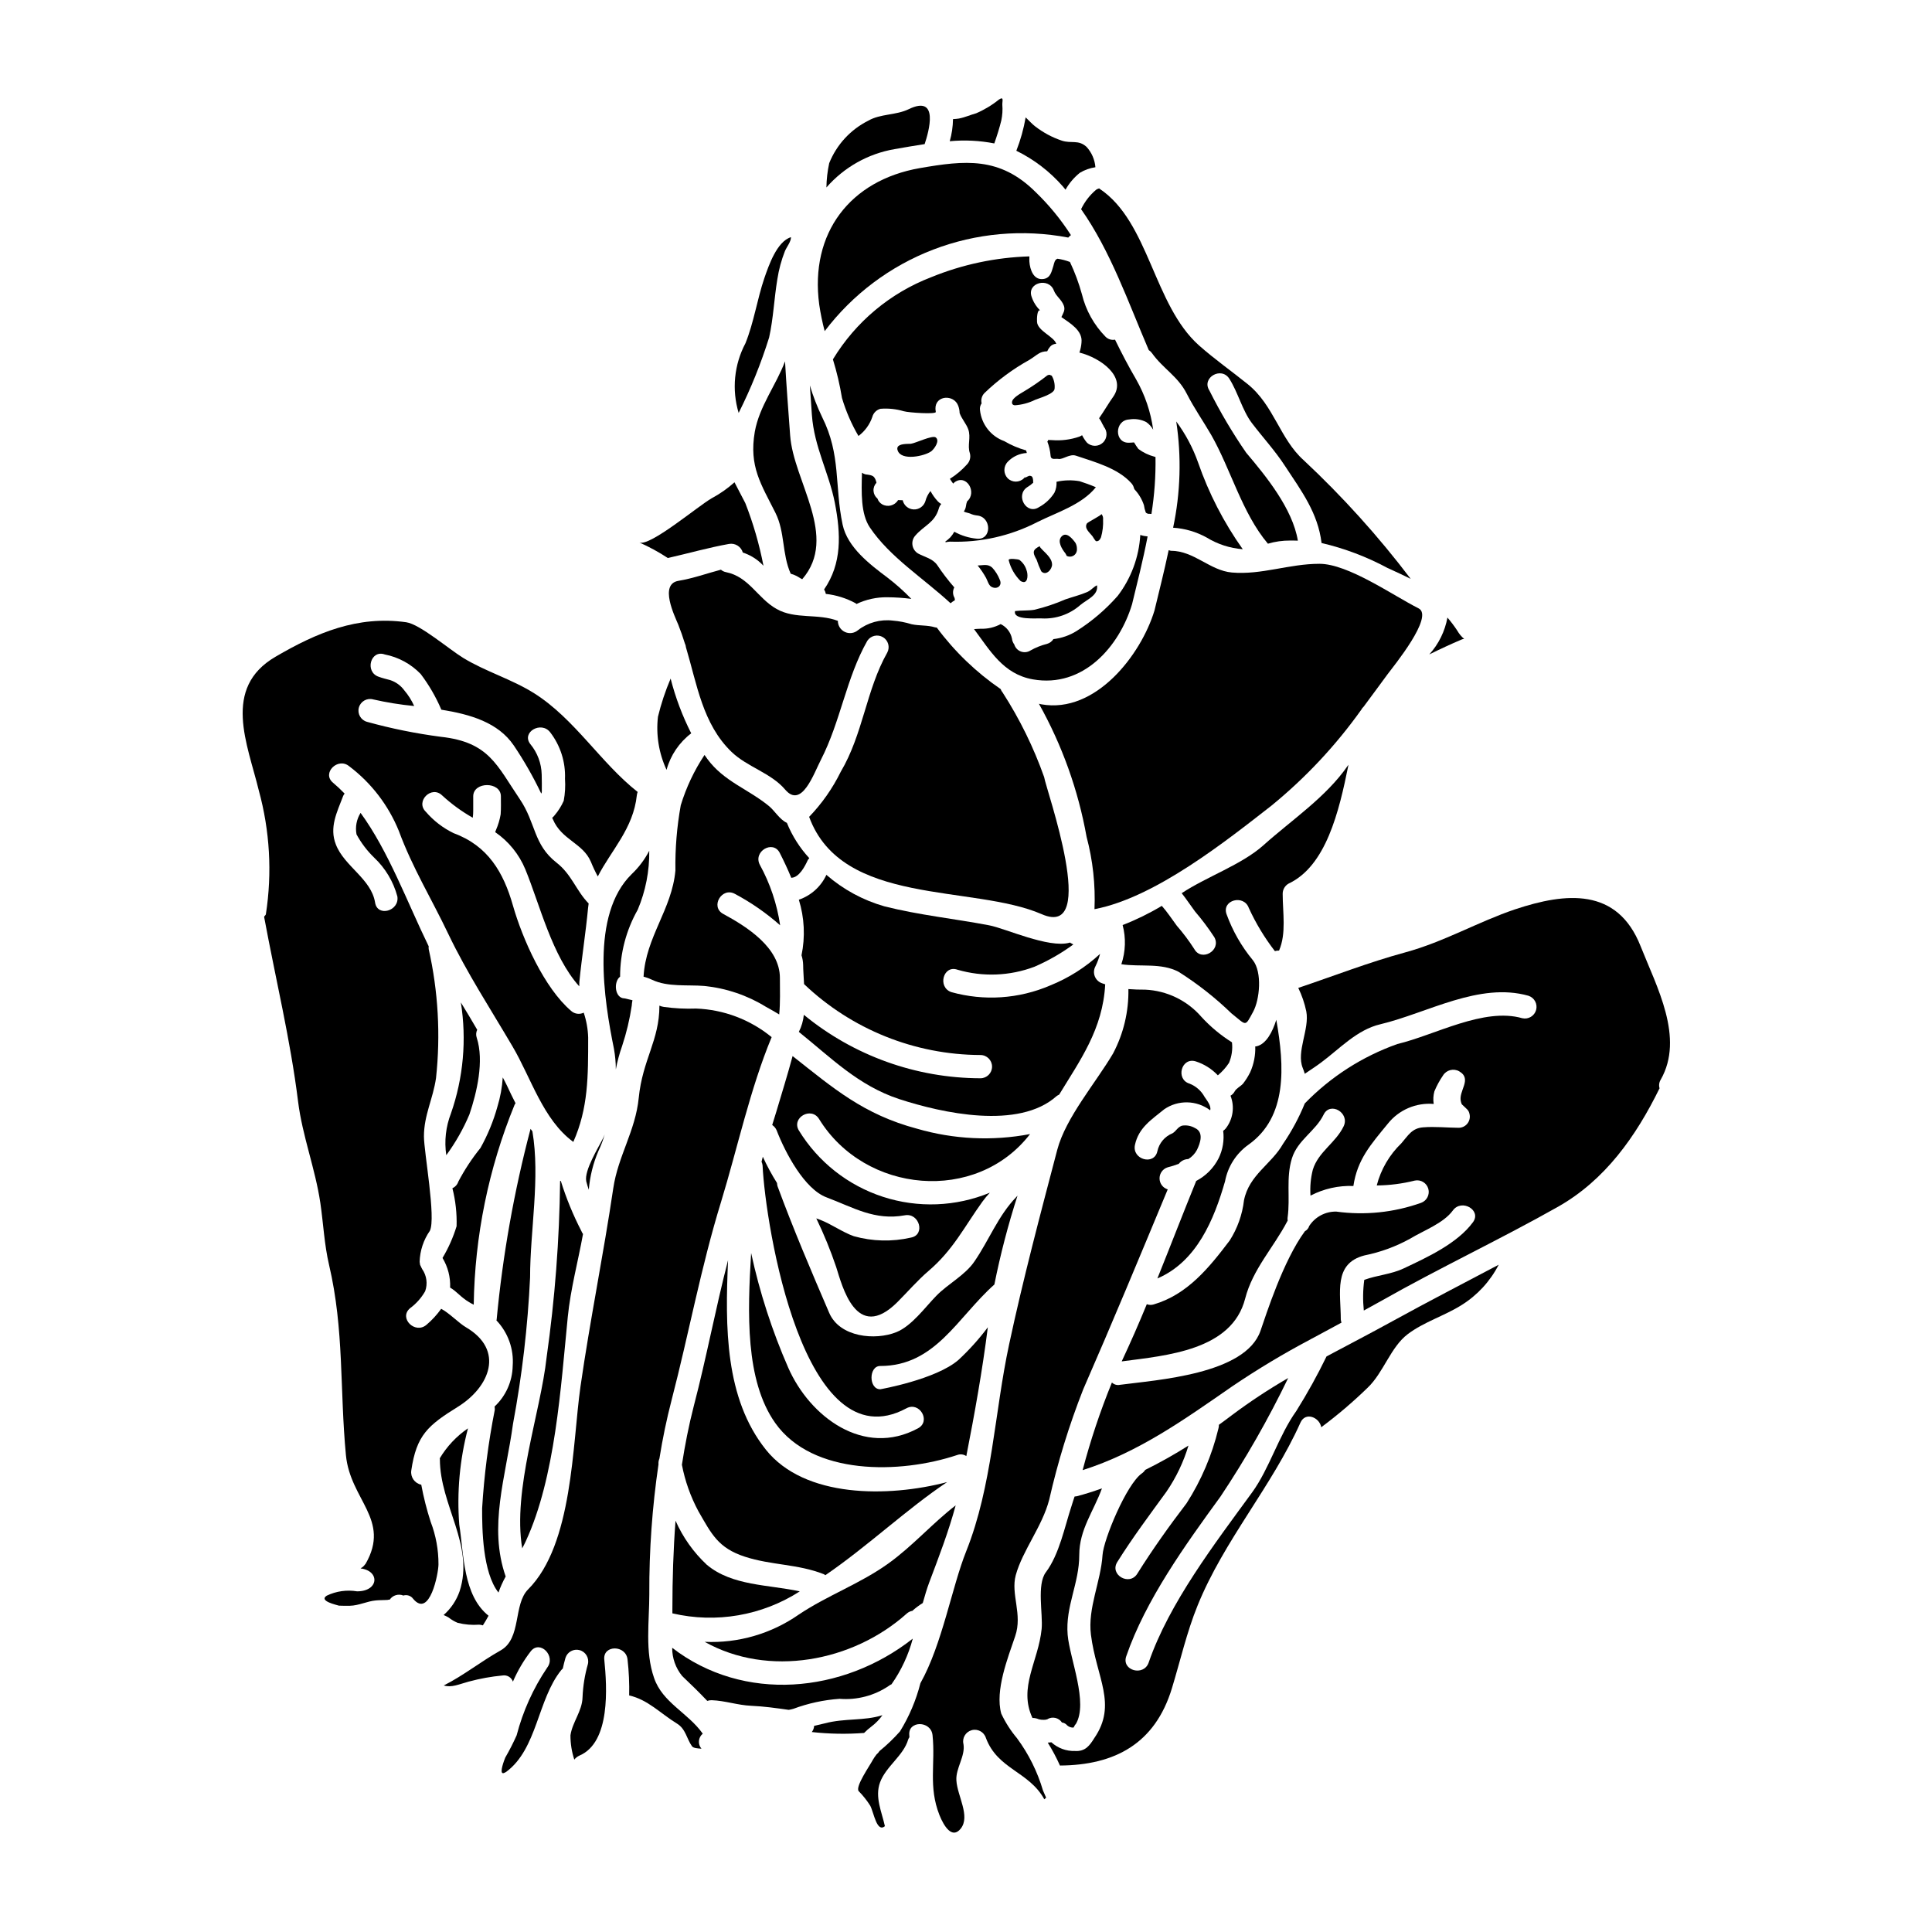 <?xml version="1.0" encoding="UTF-8"?>
<!-- Uploaded to: ICON Repo, www.iconrepo.com, Generator: ICON Repo Mixer Tools -->
<svg fill="#000000" width="800px" height="800px" version="1.1" viewBox="144 144 512 512" xmlns="http://www.w3.org/2000/svg">
 <g>
  <path d="m444 304.15c1.328-5.453 2.898-11.609 4.129-17.988-0.66-0.055-1.312-0.184-1.941-0.395-0.34 5.856-2.422 11.477-5.981 16.141-3.18 3.617-6.859 6.762-10.934 9.336-1.848 1.152-3.934 1.879-6.102 2.125-0.395 0.609-0.992 1.059-1.691 1.262-1.539 0.383-3.023 0.973-4.402 1.758-0.758 0.48-1.699 0.582-2.543 0.266-0.84-0.312-1.484-1.008-1.742-1.867-0.34-0.461-0.555-1.004-0.617-1.574-0.348-1.672-1.449-3.082-2.988-3.824-1.621 0.879-3.453 1.305-5.297 1.234-0.527 0-1.109 0.062-1.758 0.094 4.223 5.637 7.707 11.922 15.578 13.32 13.352 2.359 22.93-8.73 26.289-19.887z"/>
  <path d="m449.14 280.21c0.801-4.992 1.16-10.043 1.078-15.094-0.105-0.02-0.211-0.051-0.309-0.098-1.52-0.402-2.953-1.09-4.219-2.031-0.414-0.551-0.797-1.129-1.141-1.727h-0.277c-0.34 0.031-0.68 0.062-1.02 0.062-3.973 0.215-3.973-5.949 0-6.16 1.535-0.262 3.113-0.023 4.5 0.68 0.762 0.527 1.395 1.223 1.852 2.031-0.641-4.703-2.18-9.234-4.531-13.352-1.969-3.356-3.816-6.898-5.578-10.504v-0.004c-0.918 0.184-1.867-0.113-2.523-0.785-3.059-3.117-5.223-7.004-6.254-11.246-0.809-2.938-1.867-5.801-3.172-8.559-1.066-0.406-2.172-0.695-3.297-0.859-0.738 0.215-0.895 1.18-1.078 1.852-0.492 1.477-0.707 3.203-2.586 3.512-2.68 0.43-3.637-2.496-3.789-4.59 0 0-0.031-0.648 0-1.391h-0.004c-8.926 0.266-17.734 2.133-26 5.508-10.863 4.172-20.031 11.832-26.062 21.781 1.035 3.356 1.836 6.773 2.402 10.234 1.047 3.523 2.512 6.906 4.371 10.074 1.707-1.277 2.984-3.039 3.672-5.055 0.281-1.051 1.105-1.871 2.156-2.152 2.074-0.168 4.164 0.051 6.16 0.645 1.387 0.395 8.688 0.863 8.5 0.184-0.043-0.258-0.074-0.523-0.09-0.785-0.121-3.664 4.93-3.938 6.039-0.832 0.23 0.609 0.355 1.258 0.367 1.91 0.523 1.512 1.754 2.832 2.277 4.281 0.789 2.156-0.277 4.281 0.434 6.348l0.004 0.004c0.293 1.074-0.004 2.223-0.789 3.016-1.316 1.465-2.832 2.742-4.5 3.789 0.266 0.438 0.551 0.859 0.863 1.262 0.156-0.121 0.246-0.242 0.395-0.371 3.148-2.246 6.039 2.711 3.297 5.086-0.152 0.418-0.258 0.852-0.309 1.293-0.07 0.5-0.262 0.977-0.555 1.387 0.062 0.023 0.125 0.055 0.184 0.094 0.281 0.152 1.141 0.309 1.418 0.434v-0.004c0.59 0.281 1.227 0.457 1.879 0.527 3.938 0.371 3.977 6.531 0 6.16v-0.004c-2.109-0.188-4.152-0.816-6.004-1.844-0.293 0.531-0.645 1.027-1.047 1.477-0.43 0.434-0.895 0.828-1.391 1.18 0.074 0.035 0.148 0.074 0.215 0.121 0.344-0.086 0.695-0.137 1.047-0.152 8.062 0.289 16.059-1.504 23.223-5.207 5.117-2.555 11.738-4.559 15.465-9.211-1.48-0.645-3.019-1.18-4.328-1.602-2.023-0.348-4.094-0.297-6.098 0.152 0.066 1-0.125 1.996-0.555 2.898-1.004 1.602-2.406 2.914-4.07 3.816-3.324 2.219-6.406-3.148-3.109-5.297 0.57-0.332 1.098-0.727 1.574-1.18 0-0.031-0.031-0.062-0.031-0.125v-0.004c0.023-0.371-0.02-0.746-0.121-1.105-0.152-0.434-0.277-0.492-0.707-0.586-0.309-0.062-1.016 0.395-1.141 0.434h-0.004c-0.102 0.016-0.203 0.016-0.305 0 0 0.027-0.031 0.09-0.152 0.211h-0.004c-1.195 1.195-3.133 1.195-4.328 0-1.148-1.211-1.148-3.113 0-4.328 1.328-1.41 3.148-2.258 5.086-2.363-0.062-0.242-0.121-0.461-0.184-0.676h-0.004c-2.027-0.566-3.977-1.395-5.793-2.465-3.547-1.273-6.051-4.473-6.434-8.227-0.09-0.625 0.062-1.266 0.43-1.785-0.234-0.973 0.043-1.992 0.738-2.711 3.57-3.445 7.582-6.406 11.922-8.809 2.219-1.387 2.648-2.219 4.723-2.277v-0.004c0.199-0.449 0.465-0.863 0.789-1.234 0.402-0.465 0.988-0.73 1.602-0.738-0.523-1.883-4.93-3.422-5.086-5.793-0.059-0.789 0-3.449 0.836-3.051-1.027-0.992-1.801-2.219-2.254-3.574-1.387-3.758 4.562-5.359 5.902-1.66 0.555 1.477 2.094 2.402 2.648 4.035 0.395 1.18-0.277 2.035-0.676 2.957 2.277 1.602 5.668 3.543 5.328 6.691h0.004c-0.066 0.922-0.254 1.836-0.555 2.711 5.609 1.387 12.664 6.469 8.934 11.738-1.137 1.574-2.344 3.695-3.727 5.668 0.031 0.059 0.09 0.09 0.121 0.152 0.289 0.418 0.539 0.859 0.742 1.328 0.062 0.152 0.555 0.895 0.34 0.707h-0.004c1.102 1.234 1.023 3.117-0.168 4.262-1.195 1.145-3.078 1.141-4.266-0.012-0.496-0.594-0.918-1.246-1.266-1.941-0.227 0.145-0.461 0.266-0.707 0.371-2.356 0.816-4.852 1.129-7.332 0.922-0.32 0.008-0.637-0.004-0.953-0.031-0.02 0.098-0.051 0.191-0.094 0.277l-0.125 0.125c0.465 1.203 0.758 2.469 0.863 3.758 0.094 1.262 1.262 0.707 2.094 0.863 1.141 0.215 2.961-1.418 4.621-0.863 4.934 1.664 11.125 3.297 14.695 7.301 0.355 0.391 0.602 0.871 0.711 1.387 0.062 0.086 0.113 0.18 0.152 0.277 1.113 1.191 1.953 2.609 2.465 4.156 0.09 0.664 0.254 1.316 0.492 1.945 0.105 0.105 0.23 0.188 0.371 0.242 0.176 0.105 0.383 0.141 0.586 0.098 0.18-0.004 0.359 0.012 0.535 0.043z"/>
  <path d="m409.74 327.57c-0.246-0.277-0.438-0.602-0.555-0.953-6.504-4.457-12.223-9.965-16.922-16.297-0.148-0.004-0.293-0.027-0.434-0.062-2.125-0.645-4.129-0.371-6.254-0.832-1.613-0.5-3.277-0.82-4.961-0.957-3.309-0.406-6.641 0.516-9.273 2.559-0.965 0.809-2.309 0.98-3.445 0.445-1.137-0.535-1.859-1.684-1.852-2.938-5.297-2.035-11.277-0.34-16.234-3.148-5.082-2.863-7.301-8.535-13.43-9.766h-0.004c-0.488-0.094-0.949-0.316-1.324-0.648-3.727 0.984-7.359 2.309-11.273 2.957-5.117 0.867-1.02 9.242-0.031 11.613 0.645 1.633 1.23 3.297 1.754 4.992 0.156 0.309 0.25 0.645 0.277 0.988 2.93 9.797 4.41 20.328 12.074 27.727 4.191 4.035 10.477 5.574 14.234 10.012 4.375 5.144 7.582-4.281 9.445-7.871 5.266-10.262 6.715-21.719 12.32-31.578 0.902-1.371 2.723-1.793 4.137-0.957 1.414 0.84 1.918 2.641 1.145 4.09-5.578 9.84-6.406 21.594-12.324 31.574-2.156 4.394-4.984 8.426-8.379 11.953 8.703 23.777 43.359 17.828 61.664 25.805 15.371 6.691 1.105-33.086 0.613-36.352-2.781-7.852-6.461-15.352-10.969-22.355z"/>
  <path d="m352.04 239.76c-2.363 6.316-6.809 11.891-8.012 18.668-1.574 9.215 1.66 13.863 5.484 21.504 2.559 5.148 1.691 10.875 4.035 16.113 0.531 0.141 1.051 0.34 1.543 0.59 0.492 0.242 1.016 0.645 1.508 0.863 9.738-11.277-2.344-25.91-3.203-38.141-0.496-6.781-0.984-13.035-1.355-19.598z"/>
  <path d="m406.63 299.44c1.48 0.957 3.113-0.184 2.309-1.82h0.004c-0.461-1.184-1.141-2.269-2.004-3.203-1.18-1.047-2.363-0.586-3.848-0.555 0.848 1.039 1.602 2.152 2.246 3.332 0.344 0.645 0.648 1.812 1.293 2.246z"/>
  <path d="m419.94 295.4c1.262 1.355 2.93-0.555 2.867-1.852-0.059-1.785-1.969-3.113-3.051-4.371-0.102-0.129-0.176-0.273-0.215-0.434-0.363 0.164-0.703 0.371-1.02 0.617-0.895 0.707-0.645 1.508 0.184 2.957h0.004c0.34 1.055 0.754 2.082 1.23 3.082z"/>
  <path d="m414.12 292.35c-0.246-0.125-2.988-0.523-2.801 0.121 0.523 2.094 1.613 4 3.148 5.512 0.25 0.16 0.535 0.254 0.832 0.281 1.18 0 1.137-2.188 0.734-3.176h0.004c-0.324-1.098-0.996-2.059-1.918-2.738z"/>
  <path d="m434.51 287.43c0.582 0.062 0.984-0.367 1.258-1.016h0.004c0.445-1.551 0.633-3.164 0.555-4.773 0.059-0.512-0.098-1.027-0.43-1.418 0 0.34-3.606 2.125-3.852 2.496-0.789 1.297 0.738 2.434 1.449 3.356 0.184 0.242 0.77 1.32 1.016 1.355z"/>
  <path d="m423.48 246.97c0.109-1.191-0.16-2.387-0.766-3.418-0.176-0.047-0.344-0.121-0.492-0.219-0.238-0.02-0.477 0.031-0.684 0.156-1.969 1.551-4.035 2.969-6.191 4.25-0.832 0.523-3.082 1.695-3.148 2.805-0.062 0.523 0.215 0.789 0.707 0.863h0.004c1.883-0.121 3.723-0.613 5.418-1.449 0.902-0.402 5.152-1.539 5.152-2.988z"/>
  <path d="m390.77 263.61c0.789-0.586 2.406-2.801 1.203-3.695-0.895-0.645-5.359 1.539-6.594 1.691-0.246 0-0.617 0.031-1.051 0.031-1.258 0.062-2.957 0.281-2.434 1.754 0.988 2.836 7.148 1.48 8.875 0.219z"/>
  <path d="m420.12 307.89c3.719 0.184 7.363-1.086 10.164-3.543 1.785-1.508 4.836-2.555 4.438-5.234-0.863 0.371-1.449 1.18-2.309 1.633l-0.004 0.004c-0.094 0.062-0.199 0.113-0.305 0.152-1.82 0.789-3.914 1.297-5.762 1.941-2.656 1.156-5.406 2.078-8.223 2.754-1.695 0.281-3.422 0.125-5.117 0.34-0.645 2.519 5.914 1.844 7.117 1.953z"/>
  <path d="m316.83 403.66c4.125 1.969 9.445 1.262 13.832 1.633h-0.004c5.781 0.582 11.352 2.465 16.297 5.512 1.203 0.648 2.363 1.328 3.543 2.035 0.312-3.203 0.184-6.438 0.184-9.676 0-8.043-8.719-13.555-15.031-16.973-3.484-1.883-0.371-7.211 3.109-5.301 4.309 2.293 8.332 5.082 11.984 8.32-0.824-5.629-2.652-11.066-5.391-16.051-1.816-3.543 3.516-6.656 5.301-3.113 1.078 2.125 2.125 4.328 3.047 6.594 0.031 0 0.062-0.031 0.094-0.031 1.969-0.09 3.512-2.988 4.25-4.621v-0.004c0.113-0.207 0.258-0.395 0.434-0.555-2.531-2.734-4.547-5.906-5.945-9.363-1.941-0.895-3.172-3.148-4.773-4.469-5.547-4.527-11.891-6.5-16.266-12.414-0.277-0.371-0.523-0.738-0.789-1.109h-0.004c-2.734 4.117-4.856 8.613-6.297 13.34-1.027 5.703-1.504 11.492-1.414 17.285-0.926 10.32-7.871 17.621-8.441 28.125h-0.004c0.785 0.203 1.551 0.484 2.285 0.836z"/>
  <path d="m427.21 291.49c1.004 0.18 1.965-0.48 2.152-1.48 0.043-0.215 0.055-0.43 0.035-0.648-0.004-0.527-0.141-1.047-0.395-1.508-0.789-1.078-2.402-3.082-3.695-1.664-1.18 1.262 0.125 3.328 1.02 4.438 0.434 0.582 0.082 0.703 0.883 0.863z"/>
  <path d="m377.27 506c14.633 0 20.426-12.848 30.254-21.598h-0.004c1.59-7.957 3.637-15.816 6.133-23.539-0.113 0.105-0.215 0.219-0.312 0.34-4.832 4.992-7.207 11.414-11.086 17.066-2.496 3.699-7.027 5.949-10.109 9.121-3.019 3.082-6.5 7.977-10.598 9.645-5.578 2.246-15.004 1.387-17.805-5.117-4.773-11.09-9.547-22.305-13.711-33.613l0.004-0.004c-0.066-0.258-0.105-0.52-0.121-0.785-1.402-2.238-2.66-4.562-3.762-6.965-0.121 0.434-0.215 0.895-0.34 1.328h0.004c0.141 0.312 0.234 0.645 0.273 0.984 0.738 15.711 10.812 79.051 38.109 64.359 3.484-1.914 6.594 3.418 3.082 5.297-14.359 7.762-28.684-3.082-34.383-16.051-4.285-9.781-7.578-19.969-9.84-30.406-0.953 15.805-1.602 33.73 6.379 45.039 9.887 13.984 33.062 13.555 48.211 8.5h0.004c0.809-0.312 1.715-0.207 2.434 0.277 2.219-11.336 4.25-22.672 5.699-34.133-2.332 3.113-4.941 6.012-7.793 8.66-5.981 5.176-20.703 7.766-20.703 7.766-3.102 0.004-3.102-6.172-0.02-6.172z"/>
  <path d="m468.65 457.05c0.738-3.918 2.969-7.398 6.223-9.707 10.32-7.332 9.547-20.762 7.359-33.086-1.047 3.356-2.707 6.406-5.203 7.023-0.121 0.023-0.246 0.035-0.371 0.031 0.078 2.34-0.375 4.668-1.328 6.809-0.527 1.082-1.168 2.102-1.906 3.051-0.645 0.738-1.785 1.23-2.219 2.062h-0.004c-0.25 0.477-0.633 0.875-1.105 1.141 1.16 2.93 0.668 6.254-1.293 8.719-0.195 0.219-0.41 0.414-0.645 0.586 0.312 2.488-0.105 5.016-1.207 7.269-1.305 2.574-3.383 4.676-5.941 6.008-3.516 8.629-6.84 17.281-10.293 25.848 10.477-4.477 15.035-15.68 17.934-25.754z"/>
  <path d="m299.36 457.05c0.184 0.766 0.43 1.508 0.676 2.246 0.293-3.543 1.156-7.019 2.559-10.289 0.672-1.41 1.227-2.875 1.66-4.375-0.145 0.379-0.309 0.75-0.492 1.109-1.168 2.375-4.988 8.445-4.402 11.309z"/>
  <path d="m532.02 313.33c-0.727-0.621-1.34-1.359-1.816-2.188-0.797-1.219-1.672-2.379-2.617-3.481-0.664 3.637-2.328 7.019-4.809 9.766 2.867-1.418 5.758-2.754 8.535-3.938 0.223-0.102 0.461-0.156 0.707-0.16z"/>
  <path d="m505.37 331.29c2.125-2.832 4.219-5.731 6.344-8.598 1.602-2.156 12.414-15.352 8.227-17.469-6.84-3.449-18.672-11.809-26.281-11.809-8.07 0-15.312 2.988-23.195 2.309-5.856-0.523-10.012-5.762-16.176-5.762v0.004c-0.199-0.035-0.395-0.086-0.582-0.156-1.18 5.606-2.559 11.02-3.758 15.988-3.574 11.77-15.617 27.387-29.945 24.859h-0.004c-0.219-0.066-0.445-0.117-0.676-0.152 6.141 10.965 10.41 22.879 12.629 35.246 1.664 6.258 2.371 12.727 2.098 19.191 16.082-3.047 35-18.172 46.949-27.477h-0.004c9.027-7.375 17.023-15.922 23.785-25.414 0.145-0.289 0.344-0.551 0.59-0.762z"/>
  <path d="m485.46 378.18c9.922-4.652 13.383-18.949 15.898-31.488-0.062 0.062-0.094 0.125-0.152 0.184-5.793 8.41-14.883 14.391-22.395 21.137-5.762 5.144-15.035 8.316-21.648 12.691 1.23 1.543 2.309 3.203 3.484 4.777l-0.004 0.004c1.875 2.184 3.606 4.488 5.176 6.898 1.91 3.481-3.422 6.594-5.328 3.109-1.391-2.164-2.934-4.223-4.621-6.16-1.297-1.754-2.527-3.637-3.977-5.269-3.309 1.988-6.781 3.691-10.383 5.086 0.906 3.418 0.789 7.027-0.34 10.383 5.086 0.766 10.504-0.434 15.156 2h0.004c5.035 3.184 9.734 6.875 14.016 11.02 4.066 3.234 3.516 3.699 5.731-0.395 1.754-3.172 2.496-10.535-0.09-13.742v0.004c-2.992-3.621-5.336-7.727-6.934-12.141-1.359-3.758 4.59-5.359 5.902-1.633h0.004c1.855 4.059 4.172 7.891 6.902 11.418 0.359-0.109 0.73-0.164 1.105-0.152 1.969-4.59 0.957-10.012 0.957-15.031-0.008-1.109 0.578-2.141 1.535-2.699z"/>
  <path d="m306.71 421.98c0.32 1.793 0.484 3.606 0.492 5.426 0.391-2.106 0.945-4.176 1.66-6.191 1.16-3.496 2.016-7.082 2.559-10.723 0.027-0.477 0.09-0.949 0.188-1.418-1.23-0.277-2.094-0.492-2.094-0.492-2.617 0-2.988-4.41-1.18-5.762h-0.004c0-6.219 1.613-12.332 4.676-17.742 2.086-4.941 3.125-10.258 3.051-15.617-1.195 2.305-2.766 4.398-4.652 6.188-10.992 10.75-7.336 33.336-4.695 46.332z"/>
  <path d="m416.98 444.54c-9.953 1.895-20.211 1.41-29.941-1.418-14.234-3.789-22.211-10.754-32.992-19.254-1.328 4.961-2.867 9.859-4.328 14.789-0.34 1.137-0.707 2.309-1.078 3.481l-0.004-0.004c0.527 0.344 0.938 0.84 1.18 1.418 2.277 5.902 7.363 15.59 13.25 17.773 7.117 2.68 12.723 6.195 20.703 4.746 3.883-0.738 5.543 5.207 1.629 5.902v0.004c-4.992 1.141-10.191 1.012-15.125-0.371-2.988-1.047-5.852-3.148-8.871-4.328-0.34-0.121-0.707-0.277-1.078-0.395 2.023 4.18 3.781 8.48 5.269 12.879 1.539 4.805 5.266 20.207 16.203 9.336 2.754-2.754 5.359-5.793 8.316-8.32 6.5-5.547 9.488-11.738 14.266-18.363 0.598-0.816 1.246-1.598 1.941-2.336-9.012 3.719-19.055 4.106-28.324 1.09-9.27-3.016-17.16-9.234-22.262-17.543-2.094-3.391 3.234-6.473 5.328-3.082 12.172 19.797 41.656 22.48 55.918 3.996z"/>
  <path d="m384.32 571.59c0.426-0.375 0.953-0.621 1.512-0.711 0.031-0.031 0.031-0.031 0.031-0.062 0.832-0.742 1.73-1.414 2.68-2 0.555-1.969 1.105-3.852 1.723-5.488 2.559-6.773 5.117-13.43 6.996-20.391-6.223 4.805-11.34 10.723-17.805 15.375-7.477 5.387-16.113 8.438-23.754 13.551-7.293 5.098-16.066 7.644-24.953 7.242 16.82 9.434 39.184 5.394 53.57-7.516z"/>
  <path d="m327.86 516.62c-1.328 5.144-2.344 10.352-3.148 15.555 0.824 4.309 2.301 8.465 4.375 12.324 3.449 5.981 5.203 9.738 12.324 12.047 6.992 2.277 14.016 1.91 20.883 4.621l0.004 0.004c0.152 0.07 0.301 0.164 0.43 0.273 11.215-7.672 21.688-17.621 32.273-24.676-15.648 4.098-37.766 4.25-48.02-8.566-10.906-13.648-10.812-32.504-10.039-50.246-3.324 12.848-5.727 25.852-9.082 38.664z"/>
  <path d="m322.19 570.32v1.234c11.578 2.703 23.758 0.605 33.762-5.824-8.316-1.82-17.93-1.418-24.648-7.055l0.004 0.004c-3.523-3.297-6.34-7.269-8.285-11.68-0.59 7.766-0.832 15.555-0.832 23.32z"/>
  <path d="m282.39 554.33c0.34-0.617 0.648-1.262 0.957-1.91 7.824-16.926 9.273-40.852 11.121-59.434 0.738-7.394 2.711-14.633 4.039-21.969l-0.004 0.004c-0.18-0.242-0.324-0.504-0.434-0.785-2.199-4.262-4.023-8.703-5.449-13.277h-0.188c-0.184 15.641-1.375 31.25-3.574 46.734-1.602 14.688-9.055 35.051-6.469 50.637z"/>
  <path d="m214 387.01c3.082 16.637 6.961 32.5 8.996 48.922 1.137 9.121 4.559 17.773 5.902 26.895 0.789 5.391 1.047 11.02 2.309 16.391 4.035 17.219 2.801 32.965 4.465 50.402 1.141 11.922 11.926 17.066 5.238 28.773l0.004-0.004c-0.098 0.129-0.199 0.254-0.309 0.371-0.086 0.125-0.188 0.242-0.309 0.34-0.164 0.18-0.363 0.324-0.586 0.43-0.062 0.031-0.094 0.09-0.152 0.121 5.144 0.617 4.894 6.07-0.926 6.07-2.734-0.453-5.539-0.055-8.039 1.145-2.246 1.418 2.68 2.465 3.234 2.648 0.953 0.031 1.91 0.059 2.898 0.031 2.434-0.062 4.527-1.203 6.898-1.418 1.016-0.094 2.004-0.062 3.019-0.125 0.211-0.051 0.426-0.082 0.645-0.09 0.797-1.164 2.301-1.613 3.606-1.078 0.973-0.301 2.027 0.062 2.617 0.891 4.375 5.207 6.691-6.809 6.691-9.152v0.004c0.016-3.856-0.688-7.676-2.066-11.273-1.047-3.223-1.879-6.512-2.496-9.84-1.738-0.359-2.898-2.004-2.648-3.762 1.379-9.402 4.414-11.961 12.398-16.918 8.348-5.207 12.445-14.957 2.094-21.043-1.82-1.047-4.469-3.816-6.562-4.894v-0.004c-1.121 1.574-2.434 3.004-3.91 4.254-3.019 2.555-7.394-1.785-4.375-4.375l-0.004-0.004c1.652-1.207 3.027-2.75 4.039-4.527 0.703-1.961 0.41-4.144-0.785-5.852-0.062-0.094-0.121-0.246-0.184-0.371h-0.004c-0.035-0.043-0.066-0.098-0.09-0.152-0.031-0.031 0-0.062-0.031-0.125-0.109-0.184-0.203-0.379-0.277-0.582-0.027-0.113-0.039-0.227-0.035-0.344-0.031-0.121-0.051-0.242-0.059-0.367 0.082-2.945 1.027-5.805 2.715-8.227 1.66-3.391-1.574-20.887-1.574-25.016 0-5.637 2.406-9.918 3.203-15.465 1.234-11.418 0.578-22.961-1.941-34.164-0.031-0.246-0.031-0.496 0-0.738-5.668-11.609-10.629-25.191-18.051-35.363v-0.004c-1.066 1.695-1.453 3.731-1.078 5.699 1.234 2.273 2.809 4.348 4.664 6.148 2.969 2.793 5.102 6.356 6.16 10.293 0.617 3.883-5.297 5.543-5.902 1.629-1.016-6.297-8.133-9.582-10.379-15.352-1.82-4.562 0.277-8.566 1.91-12.879h-0.004c0.102-0.234 0.23-0.453 0.395-0.648-0.977-1.02-2.004-1.984-3.082-2.891-3.051-2.527 1.324-6.871 4.328-4.328v-0.004c5.84 4.422 10.375 10.34 13.129 17.129 3.633 9.84 8.688 17.992 13.152 27.387 4.894 10.234 11.215 19.902 16.945 29.664 4.93 8.32 8.07 19.441 16.137 25.355 3.977-8.992 3.938-17.348 3.938-27.668v0.004c-0.066-2.242-0.465-4.465-1.18-6.59-1.102 0.539-2.418 0.355-3.328-0.461-7.117-6.07-12.906-19.07-15.434-27.945-2.496-8.781-6.625-15.836-15.711-19.16v-0.004c-2.816-1.363-5.324-3.293-7.363-5.664-2.863-2.754 1.512-7.117 4.328-4.328v-0.004c2.465 2.273 5.184 4.254 8.105 5.906 0.09-0.664 0.129-1.336 0.121-2.004v-3.664c0-3.977 7.332-3.977 7.332 0 0 1.602 0.059 3.203-0.062 4.773-0.242 1.422-0.656 2.809-1.23 4.129-0.055 0.199-0.129 0.395-0.219 0.582 3.555 2.438 6.328 5.856 7.981 9.84 3.883 9.445 7.059 22.949 14.297 31.023 0.031-0.395 0-0.789 0.031-1.18 0.645-6.562 1.691-13.027 2.309-19.594 0.031-0.395 0.09-0.789 0.152-1.18-3.356-3.453-4.5-7.703-8.5-10.812-6.191-4.836-5.457-10.504-9.738-16.824-6.098-8.992-8.133-15.125-20.883-16.531h-0.004c-6.625-0.863-13.184-2.191-19.625-3.977-1.633-0.453-2.594-2.148-2.144-3.785 0.453-1.637 2.141-2.602 3.777-2.156 3.586 0.816 7.219 1.406 10.879 1.754-0.672-1.504-1.555-2.902-2.625-4.16-0.93-1.27-2.231-2.215-3.727-2.707-1.047-0.281-2.062-0.523-3.078-0.895-3.727-1.297-2.125-7.242 1.633-5.902 3.629 0.707 6.953 2.516 9.52 5.176 2.176 2.879 4 6.012 5.422 9.332 0.027 0.031 0 0.062 0.027 0.125 7.703 1.23 15.098 3.391 19.223 9.484h0.004c2.738 4.066 5.168 8.328 7.273 12.75 0.082-0.129 0.133-0.277 0.152-0.434 0-1.508 0.031-3.082-0.031-4.621-0.07-2.953-1.133-5.797-3.019-8.07-2.434-3.148 2.93-6.223 5.297-3.078 2.695 3.519 4.074 7.871 3.898 12.305 0.137 1.945 0.023 3.906-0.34 5.824-0.613 1.379-1.422 2.664-2.398 3.816-0.191 0.25-0.41 0.477-0.652 0.68 0.062 0.125 0.125 0.281 0.184 0.395 2.281 5.457 7.949 6.297 10.043 11.215l0.004-0.004c0.543 1.348 1.16 2.66 1.852 3.938 3.512-6.898 9.426-12.664 10.348-21.535 0.035-0.297 0.109-0.586 0.215-0.863-9.797-7.703-16.664-19.344-27.387-26.125-6.008-3.789-12.848-5.731-18.852-9.398-3.82-2.34-11.461-8.93-15.094-9.445-12.938-1.82-23.785 2.801-34.598 9.117-14.324 8.32-7.422 23.223-4.469 35.461 2.93 10.668 3.57 21.84 1.879 32.777-0.035 0.305-0.465 0.516-0.465 0.75z"/>
  <path d="m263.29 485.23c1.82 1.047 2.773 2.527 5.023 3.852 0.395 0.242 0.789 0.461 1.23 0.676 0.266-18.16 3.93-36.113 10.805-52.926 0.074-0.164 0.164-0.32 0.277-0.461-0.789-1.574-1.574-3.113-2.277-4.684-0.34-0.707-0.738-1.449-1.109-2.156h-0.004c-0.168 2.633-0.645 5.238-1.418 7.762-1.055 3.812-2.566 7.484-4.496 10.938-2.238 2.769-4.199 5.75-5.856 8.902-0.25 0.785-0.824 1.422-1.574 1.758 0.84 3.289 1.211 6.68 1.109 10.074-0.898 2.941-2.152 5.766-3.727 8.406 1.426 2.367 2.129 5.098 2.016 7.859z"/>
  <path d="m317.34 588.68c-2.465-7.027-1.262-14.957-1.262-22.363h-0.004c-0.047-11.461 0.766-22.906 2.434-34.246-0.047-0.523 0.039-1.055 0.246-1.539 0.832-5.246 1.91-10.426 3.234-15.527 4.559-17.531 7.762-35.18 13.121-52.559 4.328-14.168 7.672-29.852 13.383-43.59h0.004c-5.668-4.648-12.703-7.309-20.027-7.578-2.852 0.105-5.707-0.039-8.531-0.43-0.41-0.059-0.805-0.172-1.184-0.34 0 9.242-4.469 14.266-5.484 24.461-0.863 8.719-5.484 15.402-6.746 23.934-2.59 17.531-6.164 34.969-8.691 52.559-2.184 15.371-1.969 41.805-13.863 53.727-4.004 4.008-1.691 12.988-7.269 16.172-5.359 3.019-9.84 6.656-15.094 9.305 2.062 0.645 3.977-0.309 6.691-1.047l0.004 0.004c2.906-0.781 5.875-1.32 8.875-1.602 1.191-0.199 2.356 0.488 2.754 1.633 1.234-2.867 2.82-5.57 4.723-8.043 2.434-3.113 6.777 1.262 4.328 4.371l0.004 0.004c-3.688 5.465-6.414 11.52-8.07 17.898-0.902 2.019-1.91 3.992-3.019 5.906-0.246 0.617-1.633 4.16-0.555 4.129 0.066-0.035 0.141-0.055 0.215-0.059 0.215-0.078 0.426-0.184 0.617-0.312 8.227-6.098 8.266-19.129 14.539-26.922 0.129-0.16 0.273-0.305 0.434-0.434 0.215-0.957 0.43-1.879 0.707-2.832 0.5-1.586 2.16-2.492 3.762-2.051 1.602 0.438 2.566 2.066 2.188 3.684-0.824 2.867-1.301 5.824-1.422 8.809-0.09 3.668-2.707 6.594-3.203 10.078v-0.004c-0.008 2.188 0.336 4.359 1.02 6.438 0.367-0.465 0.844-0.836 1.383-1.074 8.227-3.516 7.301-18.105 6.562-25.445-0.395-3.938 5.762-3.914 6.164 0v-0.004c0.359 3.16 0.5 6.34 0.43 9.52 4.961 1.109 8.289 4.773 12.664 7.453 2.363 1.449 2.559 4.035 4.004 6.039 0.344 0.465 1.48 0.555 2.496 0.617h-0.004c-0.492-0.566-0.734-1.312-0.668-2.059 0.062-0.75 0.43-1.441 1.012-1.918-3.926-5.551-10.672-8.219-12.898-14.762z"/>
  <path d="m332.6 594.57c3.543 0.121 6.898 1.328 10.473 1.48 3.391 0.152 6.656 0.613 9.949 1.078h0.004c0.414-0.066 0.828-0.16 1.23-0.277 3.93-1.465 8.051-2.356 12.234-2.648 4.629 0.375 9.25-0.844 13.09-3.453 0.203-0.168 0.434-0.301 0.676-0.395 2.582-3.672 4.492-7.769 5.641-12.105-18.5 14.562-44.797 17.035-63.762 2.434v-0.004c-0.016 2.727 0.922 5.371 2.648 7.481 2.246 2.125 4.5 4.328 6.656 6.594 0.375-0.129 0.766-0.188 1.16-0.184z"/>
  <path d="m262.27 450.14c2.461-3.352 4.519-6.981 6.133-10.812 1.969-5.82 3.938-14.168 1.941-20.301v-0.004c-0.246-0.695-0.203-1.461 0.121-2.125-1.418-2.434-2.867-4.867-4.328-7.238h-0.004c1.566 9.863 0.664 19.961-2.621 29.391-1.371 3.523-1.801 7.348-1.242 11.09z"/>
  <path d="m276.1 566.04c0.512-1.469 1.152-2.891 1.91-4.25-4.621-13.246 0-26.277 1.941-40.449v-0.004c2.398-12.816 3.914-25.789 4.527-38.816 0-12.473 2.711-26.34 0.617-38.691-0.152-0.215-0.34-0.434-0.492-0.676-4.371 16.566-7.375 33.465-8.984 50.523 0 0.09-0.059 0.152-0.059 0.242 3.078 3.227 4.644 7.606 4.309 12.051-0.078 4.094-1.812 7.984-4.805 10.781 0.051 0.281 0.074 0.57 0.062 0.859-1.707 8.621-2.832 17.352-3.359 26.125-0.012 5.438 0.113 16.977 4.332 22.305z"/>
  <path d="m261.56 572c0.469 0.188 0.922 0.414 1.352 0.676 0.723 0.566 1.516 1.031 2.363 1.387 1.859 0.473 3.785 0.637 5.699 0.492 0.336 0.012 0.668 0.074 0.988 0.184 0.523-0.832 1.047-1.66 1.508-2.555-6.777-5.391-6.531-16.301-7.762-24.156-0.66-8.57 0.121-17.191 2.309-25.504-3.035 2.078-5.59 4.789-7.477 7.945 0 0.062 0.031 0.121 0.031 0.184 0 12.324 9.211 22.797 5.234 35.031-0.84 2.441-2.305 4.617-4.246 6.316z"/>
  <path d="m453.13 539.3c2.562-3.742 4.523-7.856 5.824-12.199-3.707 2.34-7.531 4.492-11.457 6.438-0.234 0.367-0.539 0.68-0.895 0.926-4.098 2.894-10.137 17.527-10.414 21.594-0.461 7.148-3.973 14.078-3.078 21.164 1.445 11.414 7.055 18.426 0.891 27.391-1.23 1.969-2.363 3.57-5.082 3.418v-0.004c-2.324 0.086-4.586-0.742-6.301-2.309-0.312 0.062-0.648 0.062-0.957 0.094h0.004c1.215 1.945 2.297 3.973 3.234 6.07 14.508-0.094 25.23-5.762 29.695-20.551 2.188-7.18 3.938-14.879 6.777-21.84 6.961-17.219 19.625-31.457 27.266-48.492 1.324-2.957 5.051-1.387 5.512 1.23 4.324-3.215 8.43-6.715 12.293-10.473 4.188-3.977 6.098-10.781 10.629-14.199 4.328-3.266 9.645-4.805 14.266-7.703h-0.004c4.184-2.609 7.586-6.305 9.84-10.691-9.332 4.934-18.699 9.766-27.945 14.852-5.82 3.203-11.77 6.297-17.68 9.445-2.402 4.945-5.066 9.758-7.981 14.418-4.746 6.652-7.148 15.312-11.742 21.625-9.84 13.492-21.996 29.328-27.418 45.102-1.289 3.727-7.238 2.125-5.945-1.664 5.144-14.957 15.68-29.543 24.953-42.297h0.004c6.707-10.059 12.707-20.566 17.961-31.453-5.16 2.981-10.141 6.266-14.91 9.84-1.109 0.863-2.281 1.695-3.453 2.559 0.016 0.332-0.023 0.664-0.121 0.984-1.688 7.027-4.539 13.723-8.441 19.809-4.621 6.039-9.023 12.23-13.062 18.668-2.094 3.356-7.422 0.281-5.297-3.109 4.027-6.438 8.555-12.477 13.035-18.641z"/>
  <path d="m545.6 384.95c-9.977 3.363-18.914 8.66-29.266 11.461-9.613 2.617-18.852 6.223-28.281 9.395l0.004 0.004c0.965 1.977 1.676 4.066 2.125 6.223 0.895 4.684-2.68 10.629-0.957 14.957 0.215 0.516 0.398 1.039 0.555 1.574 1.418-0.984 2.898-1.91 4.25-2.926 4.93-3.637 9.551-8.75 15.777-10.199 12.504-2.988 26.215-11.246 39.277-7.547v0.004c1.562 0.52 2.441 2.176 2 3.766-0.445 1.586-2.059 2.543-3.664 2.176-10.234-2.926-23.105 4.469-33.117 6.84v0.004c-9.277 3.293-17.668 8.68-24.523 15.742-1.539 3.781-3.481 7.387-5.789 10.754-3.051 5.359-8.965 8.164-10.32 14.91-0.441 3.793-1.738 7.438-3.789 10.656-5.484 7.242-11.215 14.328-20.148 16.945-0.598 0.188-1.238 0.164-1.82-0.062-2.098 5.117-4.316 10.168-6.652 15.156 11.949-1.574 29.207-2.926 32.715-16.633 2.004-7.793 7.477-13.465 11.152-20.469 0.031-0.094 0.094-0.125 0.121-0.215h0.004c-0.055-0.258-0.066-0.523-0.027-0.785 0.738-5.301-0.465-10.477 1.137-15.68 1.512-4.898 6.297-7.242 8.41-11.613 1.723-3.574 7.027-0.465 5.297 3.109-2.125 4.41-6.691 6.719-8.164 11.492l0.004-0.004c-0.57 2.242-0.777 4.562-0.617 6.867 3.504-1.824 7.422-2.703 11.367-2.555 1.047-7.027 4.59-10.969 9.148-16.531 2.922-3.652 7.477-5.606 12.141-5.207-0.184-1.117-0.117-2.262 0.184-3.356 0.613-1.473 1.375-2.879 2.277-4.191 0.898-1.461 2.789-1.953 4.285-1.109 3.637 2.125-0.395 5.269 0.492 8.168 0.246 0.832 0.215 0.523 0.707 1.047 0.68 0.707 1.328 1.016 1.543 2.094 0.215 0.883 0.012 1.82-0.555 2.535-0.566 0.719-1.43 1.133-2.344 1.129-3.109-0.031-6.297-0.371-9.395-0.121-2.988 0.215-4.008 2.219-5.762 4.219-3.168 3.051-5.43 6.922-6.531 11.18 3.398-0.027 6.781-0.461 10.074-1.289 1.582-0.336 3.152 0.613 3.594 2.172 0.438 1.559-0.406 3.188-1.93 3.731-7.191 2.559-14.895 3.352-22.457 2.316-2.894-0.055-5.609 1.387-7.18 3.816-0.176 0.598-0.586 1.098-1.141 1.387-5.793 7.871-10.289 22.152-11.77 26.402-4.004 11.547-27.508 13.004-37.242 14.301-0.77 0.172-1.566-0.062-2.129-0.613-3.09 7.562-5.684 15.32-7.762 23.223 14.848-4.723 26.895-13.383 39.559-22.148 6.727-4.559 13.699-8.746 20.883-12.539 0.121-0.086 0.254-0.16 0.395-0.211 2.586-1.418 5.176-2.805 7.762-4.191-0.094-0.27-0.152-0.551-0.184-0.832 0-7.059-2.031-14.82 6.254-16.977 4.262-0.852 8.367-2.359 12.172-4.469 3.543-2.156 8.781-4.035 11.277-7.453 2.309-3.172 7.668-0.09 5.328 3.113-4.129 5.637-12.172 9.332-18.328 12.23-3.363 1.602-7.027 1.785-10.477 3.051h-0.004c-0.363 2.695-0.402 5.426-0.121 8.129 1.574-0.863 3.113-1.723 4.684-2.586 15.371-8.719 31.422-16.234 46.797-24.922 12.445-7.059 20.609-18.578 26.895-31.395h-0.004c-0.227-0.766-0.113-1.598 0.309-2.277 6.344-11.125-1.078-24.617-5.328-35.367-6.184-15.684-19.895-14.207-33.176-9.805z"/>
  <path d="m372.99 603.25c0.617-0.621 1.273-1.195 1.969-1.723 1.117-0.84 2.094-1.848 2.898-2.988-4.898 1.574-9.891 0.734-15.352 2.184-0.863 0.215-1.82 0.434-2.754 0.648-0.027 0.598-0.246 1.168-0.617 1.637 4.602 0.512 9.238 0.594 13.855 0.242z"/>
  <path d="m453.46 459.2c-1.289-0.391-2.168-1.578-2.168-2.926 0-1.348 0.879-2.535 2.168-2.926 0.996-0.246 1.973-0.555 2.93-0.926 0.609-0.773 1.535-1.238 2.523-1.258 0.961-0.586 1.75-1.414 2.281-2.406 0.895-1.82 1.91-4.723-0.523-5.82-1.043-0.602-2.266-0.82-3.453-0.617-1.199 0.434-1.512 1.449-2.527 2.035v-0.004c-2.023 0.82-3.512 2.59-3.973 4.727-0.832 3.887-6.773 2.219-5.945-1.66 0.984-4.621 4.438-6.719 7.731-9.426v-0.004c3.695-2.559 8.613-2.461 12.203 0.246 0.371-1.18-0.926-2.68-1.48-3.543-0.871-1.602-2.277-2.844-3.973-3.512-3.789-1.141-2.188-7.086 1.629-5.902 2.234 0.719 4.25 1.988 5.859 3.695 1.141-0.949 2.137-2.059 2.957-3.297 0.727-1.719 1-3.594 0.785-5.449-2.992-1.875-5.719-4.144-8.102-6.75-3.762-4.34-9.141-6.945-14.879-7.207-1.539 0-2.988-0.031-4.465-0.152v-0.004c0.109 5.945-1.289 11.82-4.07 17.078-4.527 7.699-12.535 16.973-14.789 25.535-4.527 17.25-9.023 34.133-12.754 51.562-3.883 18.051-4.438 37.461-11.367 54.805-3.82 9.547-6.344 24.645-12.137 34.965-1.148 4.512-2.973 8.824-5.418 12.785-1.664 1.883-3.477 3.621-5.426 5.203-0.211 0.34-0.477 0.641-0.785 0.895-0.363 0.461-0.691 0.945-0.988 1.449-0.789 1.512-4.684 7.059-3.758 8.266 1.164 1.176 2.195 2.481 3.078 3.879 0.957 1.82 1.723 7.207 3.883 5.422-0.832-3.789-2.711-7.703-1.297-11.582 1.543-4.254 6.254-7.117 7.477-11.414h0.004c0.078-0.207 0.184-0.402 0.312-0.586 0.004-0.176-0.008-0.348-0.031-0.523-0.395-3.938 5.758-3.914 6.16 0 0.789 7.578-1.137 13.617 1.82 21.133 1.18 2.961 3.356 6.473 5.637 3.637 2.648-3.297-0.895-8.688-1.137-12.785-0.215-3.234 2.402-6.406 1.879-9.613l-0.008 0.004c-0.395-1.617 0.566-3.258 2.172-3.707 1.602-0.449 3.273 0.453 3.777 2.043 3.109 8.348 11.367 8.84 15.465 16.234 0.016 0 0.031 0.016 0.031 0.031 0.152-0.125 0.309-0.281 0.461-0.434-0.242-0.586-0.523-1.18-0.832-1.91v0.004c-1.469-4.992-3.805-9.684-6.898-13.863-1.664-1.98-3.062-4.164-4.16-6.504-1.695-6.16 1.754-14.758 3.695-20.52 2.004-5.82-1.23-11.086 0.152-16.172 1.82-6.594 7.027-12.906 8.871-20.023 2.258-9.949 5.266-19.711 9-29.203 7.711-17.633 14.996-35.195 22.402-53.004z"/>
  <path d="m428.78 540.59c-0.281 0.789-0.523 1.602-0.789 2.438-1.848 5.574-3.234 12.844-6.836 17.648-2.438 3.266-0.738 11.02-1.109 15.004-0.863 8.629-6.223 15.496-2.434 23.598l0.004-0.004c0.57-0.004 1.137 0.113 1.66 0.344 0.422 0.117 0.859 0.172 1.293 0.152 0.27 0.016 0.535-0.016 0.789-0.094 0.09-0.027 0.184-0.047 0.281-0.059-0.031-0.031-0.062 0-0.094 0h-0.004c1.316-0.809 3.035-0.43 3.887 0.863 0.543 0.062 1.039 0.34 1.387 0.766 0.457 0.402 1.051 0.613 1.66 0.586 0.059-0.066 0.113-0.137 0.156-0.215v-0.031c0.09-0.152 0.184-0.34 0.277-0.492 0.055-0.07 0.113-0.129 0.184-0.184 3.391-5.668-1.602-17.32-2.156-23.691-0.613-7.609 3.082-13.523 3.082-21.164 0-6.715 3.816-11.551 6.008-17.621-2.215 0.789-4.438 1.512-6.715 2.098h-0.004c-0.172 0.031-0.348 0.051-0.527 0.059z"/>
  <path d="m408.76 170.36c-1.848 1.496-3.891 2.727-6.07 3.664-1.574 0.434-2.957 1.078-4.559 1.391-0.523 0.078-1.047 0.133-1.574 0.152-0.027 1.98-0.316 3.949-0.863 5.856 3.945-0.371 7.922-0.176 11.809 0.586 0.707-2.004 1.359-4.07 1.852-6.07 0.293-1.379 0.387-2.789 0.273-4.191-0.035-0.953 0.488-2.25-0.867-1.387z"/>
  <path d="m463.76 286.44c2.902 1.781 6.184 2.848 9.582 3.109-5.027-7.078-9.02-14.836-11.859-23.043-1.379-3.867-3.32-7.512-5.766-10.812 1.414 9.359 1.133 18.895-0.828 28.156 3.109 0.199 6.141 1.086 8.871 2.59z"/>
  <path d="m425.36 181.26c-2.547-0.859-4.934-2.141-7.055-3.789-0.738-0.555-1.602-1.508-2.496-2.363-0.52 3.027-1.348 5.988-2.469 8.844 4.695 2.301 8.883 5.512 12.324 9.449 0.246 0.281 0.465 0.586 0.707 0.867l0.004-0.004c0.969-1.715 2.254-3.231 3.789-4.465 1.266-0.766 2.668-1.266 4.129-1.48-0.16-2.008-0.984-3.906-2.344-5.394-2.188-2-4.008-0.801-6.59-1.664z"/>
  <path d="m469.79 244.38c2.281 3.574 3.453 8.41 5.949 11.707 2.926 3.852 6.16 7.332 8.809 11.414 4.375 6.656 8.723 12.445 9.676 20.395l-0.004 0.004c6.09 1.426 11.961 3.648 17.469 6.609 2.277 1.047 4.328 1.969 6.16 2.894-8.547-11.27-18.039-21.793-28.371-31.453-6.297-5.637-7.871-14.539-14.82-20.148-4.25-3.422-8.84-6.652-12.906-10.258-12.078-10.758-13.215-32.742-26.324-41.5-0.051-0.027-0.094-0.07-0.121-0.121-0.297 0.07-0.578 0.195-0.832 0.367-1.676 1.414-3.031 3.168-3.973 5.144 7.824 11.121 12.477 24.645 17.93 37.336l-0.004 0.004c0.328 0.203 0.613 0.469 0.836 0.785 2.988 4.191 6.867 6.102 9.242 10.785 1.941 3.816 4.328 7.207 6.473 10.906 5.203 9.117 8.164 20.699 15.031 28.836h-0.004c1.918-0.57 3.906-0.852 5.906-0.836 0.707 0 1.387 0 2.035 0.031-1.391-8.438-8.41-17.066-13.68-23.289h-0.004c-3.637-5.269-6.898-10.785-9.766-16.512-2.164-3.375 3.168-6.457 5.293-3.102z"/>
  <path d="m327.18 338.34c-2.344-4.621-4.176-9.484-5.457-14.508-1.395 3.269-2.519 6.648-3.356 10.105-0.555 4.812 0.234 9.684 2.277 14.078 1.051-3.856 3.348-7.258 6.535-9.676z"/>
  <path d="m332.6 276.05c-3.664 2.094-16.391 12.879-19.191 11.707v-0.004c2.637 1.164 5.172 2.547 7.578 4.129 5.422-1.23 10.754-2.754 16.172-3.727 1.637-0.309 3.238 0.68 3.699 2.281 1.754 0.566 3.367 1.504 4.723 2.754 0.246 0.215 0.492 0.492 0.738 0.738h0.004c-1.094-5.668-2.699-11.227-4.809-16.605-1.078-2.156-2.062-3.883-2.867-5.512h0.004c-1.84 1.652-3.871 3.074-6.051 4.238z"/>
  <path d="m397.73 400.98c6.715 1.961 13.883 1.688 20.426-0.789 3.641-1.574 7.094-3.555 10.293-5.902-0.246-0.121-0.496-0.277-0.738-0.395-0.062-0.031-0.094-0.09-0.152-0.121-0.062 0.031-0.125 0.031-0.152 0.062-5.547 1.508-17.008-3.82-21.289-4.621-9.242-1.758-18.605-2.711-27.727-5.023h-0.004c-5.68-1.617-10.934-4.469-15.383-8.348-1.43 3.102-4.066 5.484-7.301 6.594 1.48 4.766 1.723 9.836 0.707 14.723 0.266 0.828 0.41 1.691 0.434 2.559 0 1.324 0.152 3.109 0.242 5.082h0.004c12.605 12.004 29.328 18.727 46.734 18.789 1.703 0 3.082 1.383 3.082 3.082 0 1.703-1.379 3.082-3.082 3.082-17.07-0.039-33.605-5.984-46.797-16.82-0.156 1.578-0.605 3.113-1.324 4.527 8.566 6.867 15.742 14.234 26.586 17.805 11.414 3.727 31.699 8.195 41.723-0.789v0.004c0.207-0.16 0.434-0.293 0.676-0.391 5.484-9.023 11.582-17.32 12.203-29.234-0.242-0.094-0.492-0.152-0.738-0.246-0.91-0.277-1.645-0.949-2.004-1.828s-0.301-1.871 0.156-2.703c0.52-1.055 0.934-2.16 1.23-3.297-3.867 3.578-8.359 6.418-13.246 8.383-8.273 3.551-17.512 4.172-26.188 1.754-3.731-1.316-2.129-7.262 1.629-5.938z"/>
  <path d="m376.16 271.53c-0.094-0.395-0.273-0.762-0.523-1.078-0.43-0.555-1.539-0.648-2.277-0.738v-0.004c-0.332-0.078-0.648-0.227-0.926-0.43-0.152 5.238-0.34 10.906 2.094 14.512 5.301 7.871 14.141 13.402 21.379 20.074h0.004c0.344-0.297 0.719-0.559 1.109-0.789 0-0.016 0.012-0.031 0.031-0.031 0.004-0.211-0.027-0.418-0.094-0.617-0.5-0.848-0.523-1.891-0.059-2.758-1.652-1.891-3.176-3.887-4.562-5.977-1.23-1.691-3.293-2.062-5.051-3.019-0.809-0.488-1.355-1.316-1.48-2.254-0.129-0.938 0.18-1.879 0.832-2.562 2.281-2.617 5.086-3.324 6.164-7.117 0.117-0.441 0.336-0.844 0.645-1.18-0.332-0.18-0.633-0.41-0.895-0.68-0.773-0.828-1.434-1.754-1.969-2.754-0.637 0.797-1.098 1.723-1.352 2.711-0.43 1.344-1.703 2.231-3.109 2.164-1.406-0.062-2.594-1.062-2.898-2.438-0.371-0.031-0.707-0.031-1.078-0.031h-0.152c-0.867 1.461-2.75 1.957-4.223 1.109-0.582-0.34-1.02-0.875-1.234-1.512-0.613-0.504-0.992-1.242-1.043-2.035-0.055-0.793 0.227-1.574 0.77-2.152-0.004-0.145-0.039-0.285-0.102-0.414z"/>
  <path d="m359.16 253.97c0.613 8.504 4.5 15.285 6.07 23.223 1.633 8.379 1.91 16.137-2.832 23.016l-0.004-0.004c0.227 0.363 0.383 0.762 0.461 1.184 2.758 0.309 5.43 1.145 7.871 2.465 0.121 0.062 0.152 0.152 0.242 0.215 2.559-1.223 5.363-1.832 8.195-1.789 2.125 0.012 4.246 0.156 6.352 0.43-1.98-2.047-4.113-3.949-6.379-5.68-4.594-3.449-10.535-7.945-11.832-13.984-2.188-10.383-0.395-18.453-5.422-28.496-1.305-2.715-2.394-5.527-3.262-8.41 0.199 2.59 0.352 5.176 0.539 7.832z"/>
  <path d="m346.56 217.71c-1.914 5.637-2.754 11.648-4.992 17.219h0.004c-3.023 5.684-3.68 12.336-1.82 18.5 3.231-6.434 5.93-13.121 8.074-19.992 1.137-5.117 1.324-10.32 2.184-15.465 0.391-2.543 1.062-5.031 2.004-7.426 0.461-1.109 1.633-2.496 1.602-3.695-3.758 1.156-5.918 7.59-7.055 10.859z"/>
  <path d="m361.1 224.7c0.348 2.379 0.832 4.734 1.449 7.055 7.383-9.738 17.336-17.219 28.742-21.598 11.406-4.383 23.809-5.488 35.809-3.199 0.207-0.246 0.445-0.461 0.707-0.645-2.664-4.156-5.809-7.988-9.363-11.414-9.488-9.445-18.762-8.41-30.699-6.344-18.48 3.231-29.172 17.199-26.645 36.145z"/>
  <path d="m389.04 182.19c1.078-3.234 3.977-13.25-4.25-9.242-3.391 1.629-7.453 1.18-10.66 3.019h0.004c-4.727 2.359-8.422 6.371-10.387 11.273-0.457 2.117-0.707 4.273-0.738 6.438 4.672-5.359 11.047-8.949 18.055-10.156 2.797-0.5 5.418-0.934 7.977-1.332z"/>
 </g>
</svg>